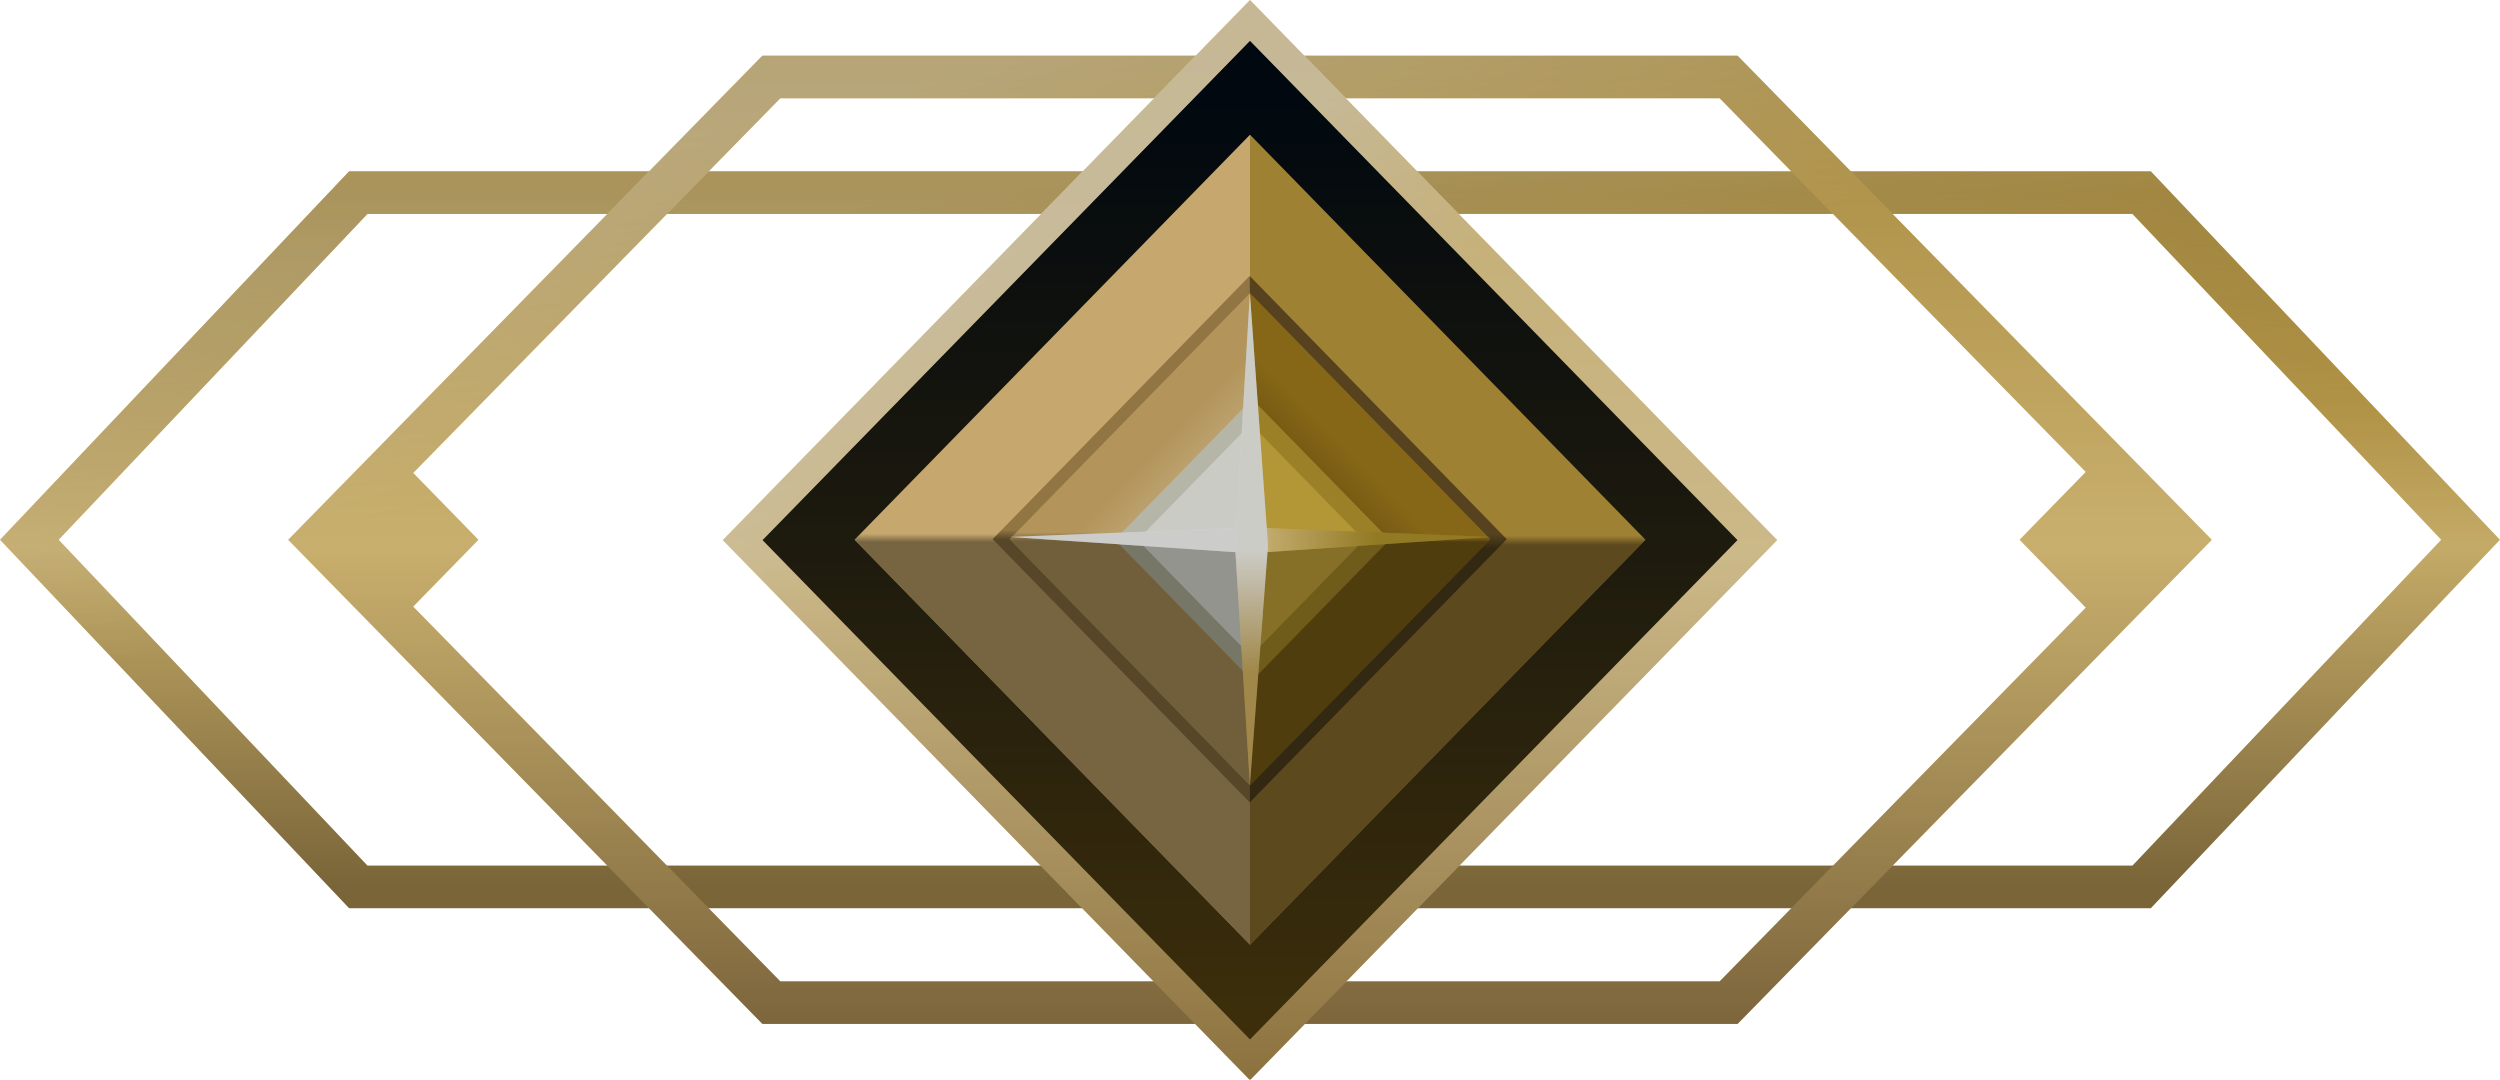 <svg width="88" height="38" viewBox="0 0 88 38" fill="none" xmlns="http://www.w3.org/2000/svg">
<path fill-rule="evenodd" clip-rule="evenodd" d="M12.289 6.031H75.708L87.997 19L75.708 31.969H12.289L0 19L12.289 6.031ZM12.934 7.531L2.066 19L12.934 30.469H75.063L85.93 19L75.063 7.531H12.934Z" fill="url(#paint0_linear_819_5477)"/>
<path fill-rule="evenodd" clip-rule="evenodd" d="M12.289 6.031H75.708L87.997 19L75.708 31.969H12.289L0 19L12.289 6.031ZM12.934 7.531L2.066 19L12.934 30.469H75.063L85.93 19L75.063 7.531H12.934Z" fill="url(#paint1_linear_819_5477)" fill-opacity="0.4" style="mix-blend-mode:lighten"/>
<path fill-rule="evenodd" clip-rule="evenodd" d="M12.289 6.031H75.708L87.997 19L75.708 31.969H12.289L0 19L12.289 6.031ZM12.934 7.531L2.066 19L12.934 30.469H75.063L85.93 19L75.063 7.531H12.934Z" fill="black" fill-opacity="0.2"/>
<path fill-rule="evenodd" clip-rule="evenodd" d="M26.837 1.959H27.152H60.847H61.162L61.383 2.184L77.343 18.476L77.858 19.001L77.343 19.526L61.383 35.818L61.162 36.043H60.847H27.152H26.837L26.616 35.818L10.656 19.526L10.142 19.001L10.656 18.476L26.616 2.184L26.837 1.959ZM27.467 3.459L14.546 16.648L16.842 19L14.545 21.352L27.467 34.543H60.532L73.419 21.388L71.087 19L73.418 16.613L60.532 3.459H27.467Z" fill="url(#paint2_linear_819_5477)"/>
<path fill-rule="evenodd" clip-rule="evenodd" d="M26.837 1.959H27.152H60.847H61.162L61.383 2.184L77.343 18.476L77.858 19.001L77.343 19.526L61.383 35.818L61.162 36.043H60.847H27.152H26.837L26.616 35.818L10.656 19.526L10.142 19.001L10.656 18.476L26.616 2.184L26.837 1.959ZM27.467 3.459L14.546 16.648L16.842 19L14.545 21.352L27.467 34.543H60.532L73.419 21.388L71.087 19L73.418 16.613L60.532 3.459H27.467Z" fill="url(#paint3_linear_819_5477)" fill-opacity="0.4" style="mix-blend-mode:lighten"/>
<path fill-rule="evenodd" clip-rule="evenodd" d="M26.837 1.959H27.152H60.847H61.162L61.383 2.184L77.343 18.476L77.858 19.001L77.343 19.526L61.383 35.818L61.162 36.043H60.847H27.152H26.837L26.616 35.818L10.656 19.526L10.142 19.001L10.656 18.476L26.616 2.184L26.837 1.959ZM27.467 3.459L14.546 16.648L16.842 19L14.545 21.352L27.467 34.543H60.532L73.419 21.388L71.087 19L73.418 16.613L60.532 3.459H27.467Z" fill="black" fill-opacity="0.2"/>
<rect y="0.716" width="25.552" height="25.552" transform="matrix(0.699 0.716 -0.699 0.716 44.5 0.204)" fill="url(#paint4_linear_819_5477)"/>
<rect y="0.716" width="25.552" height="25.552" transform="matrix(0.699 0.716 -0.699 0.716 44.5 0.204)" fill="black" fill-opacity="0.2"/>
<rect y="0.716" width="25.552" height="25.552" transform="matrix(0.699 0.716 -0.699 0.716 44.5 0.204)" stroke="url(#paint5_linear_819_5477)"/>
<rect y="0.716" width="25.552" height="25.552" transform="matrix(0.699 0.716 -0.699 0.716 44.5 0.204)" stroke="url(#paint6_linear_819_5477)" stroke-opacity="0.4" style="mix-blend-mode:lighten"/>
<rect y="0.716" width="25.552" height="25.552" transform="matrix(0.699 0.716 -0.699 0.716 44.5 0.204)" stroke="black" stroke-opacity="0.2"/>
<path d="M44 4.744V19V33.255L30.081 19L44 4.744Z" fill="#F8D28B"/>
<path d="M44 4.744V19V33.255L30.081 19L44 4.744Z" fill="url(#paint7_linear_819_5477)" fill-opacity="0.4"/>
<path d="M44 4.744V19V33.255L30.081 19L44 4.744Z" fill="black" fill-opacity="0.2"/>
<path d="M44 4.744V19V33.255L57.919 19L44 4.744Z" fill="#C7A141"/>
<path d="M44 4.744V19V33.255L57.919 19L44 4.744Z" fill="url(#paint8_linear_819_5477)" fill-opacity="0.42"/>
<path d="M44 4.744V19V33.255L57.919 19L44 4.744Z" fill="black" fill-opacity="0.2"/>
<path d="M43.988 9.713V18.98V28.248L34.94 18.98L43.988 9.713Z" fill="#B59354"/>
<path d="M43.988 9.713V18.98V28.248L34.94 18.98L43.988 9.713Z" fill="url(#paint9_linear_819_5477)" fill-opacity="0.4"/>
<path d="M43.988 9.713V18.98V28.248L34.94 18.98L43.988 9.713Z" fill="black" fill-opacity="0.2"/>
<path d="M43.988 9.713V18.98V28.248L53.037 18.98L43.988 9.713Z" fill="#6B5327"/>
<path d="M43.988 9.713V18.98V28.248L53.037 18.98L43.988 9.713Z" fill="url(#paint10_linear_819_5477)" fill-opacity="0.4"/>
<path d="M43.988 9.713V18.98V28.248L53.037 18.98L43.988 9.713Z" fill="black" fill-opacity="0.2"/>
<path d="M44 10.321V18.98V27.639L35.545 18.98L44 10.321Z" fill="#E0BA72"/>
<path d="M44 10.321V18.98V27.639L35.545 18.98L44 10.321Z" fill="url(#paint11_linear_819_5477)" fill-opacity="0.37"/>
<path d="M44 10.321V18.98V27.639L35.545 18.98L44 10.321Z" fill="black" fill-opacity="0.2"/>
<path d="M44.025 19.018H36.945L44.025 10.942V19.018Z" fill="url(#paint12_linear_819_5477)" fill-opacity="0.41"/>
<path d="M44 10.321V18.98V27.639L52.455 18.98L44 10.321Z" fill="#A8811D"/>
<path d="M44 10.321V18.98V27.639L52.455 18.98L44 10.321Z" fill="url(#paint13_linear_819_5477)" fill-opacity="0.41"/>
<path d="M44 10.321V18.98V27.639L52.455 18.98L44 10.321Z" fill="black" fill-opacity="0.2"/>
<path d="M44.056 18.981L44.056 11.731L51.941 18.981L44.056 18.981Z" fill="url(#paint14_linear_819_5477)" fill-opacity="0.81"/>
<path d="M44.078 14.053V19.001V23.95L39.247 19.001L44.078 14.053Z" fill="url(#paint15_linear_819_5477)"/>
<path d="M44.078 14.053V19.001V23.95L39.247 19.001L44.078 14.053Z" fill="black" fill-opacity="0.2"/>
<path d="M44.078 14.053V19.001V23.95L48.91 19.001L44.078 14.053Z" fill="url(#paint16_linear_819_5477)"/>
<path d="M44.078 14.053V19.001V23.95L48.91 19.001L44.078 14.053Z" fill="black" fill-opacity="0.2"/>
<path d="M44.027 14.928V19.001V23.074L40.051 19.001L44.027 14.928Z" fill="#FEFEF6"/>
<path d="M44.027 14.928V19.001V23.074L40.051 19.001L44.027 14.928Z" fill="url(#paint17_linear_819_5477)" fill-opacity="0.27"/>
<path d="M44.027 14.928V19.001V23.074L40.051 19.001L44.027 14.928Z" fill="black" fill-opacity="0.2"/>
<path d="M44.027 14.928V19.001V23.074L48.004 19.001L44.027 14.928Z" fill="#E0BB42"/>
<path d="M44.027 14.928V19.001V23.074L48.004 19.001L44.027 14.928Z" fill="url(#paint18_linear_819_5477)" fill-opacity="0.25"/>
<path d="M44.027 14.928V19.001V23.074L48.004 19.001L44.027 14.928Z" fill="black" fill-opacity="0.2"/>
<g filter="url(#filter0_f_819_5477)">
<path d="M44.014 18.567L35.547 18.901L44.014 19.473L52.453 18.901L44.014 18.567Z" fill="url(#paint19_linear_819_5477)"/>
<path d="M44.014 18.567L35.547 18.901L44.014 19.473L52.453 18.901L44.014 18.567Z" fill="black" fill-opacity="0.2"/>
</g>
<g filter="url(#filter1_f_819_5477)">
<path d="M43.473 19.197L43.996 27.639L44.633 19.197L43.996 10.321L43.473 19.197Z" fill="url(#paint20_linear_819_5477)"/>
<path d="M43.473 19.197L43.996 27.639L44.633 19.197L43.996 10.321L43.473 19.197Z" fill="black" fill-opacity="0.2"/>
</g>
<defs>
<filter id="filter0_f_819_5477" x="35.457" y="18.477" width="17.086" height="1.086" filterUnits="userSpaceOnUse" color-interpolation-filters="sRGB">
<feFlood flood-opacity="0" result="BackgroundImageFix"/>
<feBlend mode="normal" in="SourceGraphic" in2="BackgroundImageFix" result="shape"/>
<feGaussianBlur stdDeviation="0.045" result="effect1_foregroundBlur_819_5477"/>
</filter>
<filter id="filter1_f_819_5477" x="43.383" y="10.231" width="1.34" height="17.498" filterUnits="userSpaceOnUse" color-interpolation-filters="sRGB">
<feFlood flood-opacity="0" result="BackgroundImageFix"/>
<feBlend mode="normal" in="SourceGraphic" in2="BackgroundImageFix" result="shape"/>
<feGaussianBlur stdDeviation="0.045" result="effect1_foregroundBlur_819_5477"/>
</filter>
<linearGradient id="paint0_linear_819_5477" x1="44.213" y1="6.781" x2="44.213" y2="31.219" gradientUnits="userSpaceOnUse">
<stop stop-color="#B78A16"/>
<stop offset="0.51" stop-color="#F5D581"/>
<stop offset="1" stop-color="#987E47"/>
</linearGradient>
<linearGradient id="paint1_linear_819_5477" x1="41.425" y1="6.031" x2="42.84" y2="19" gradientUnits="userSpaceOnUse">
<stop stop-color="white"/>
<stop offset="1" stop-color="white" stop-opacity="0"/>
</linearGradient>
<linearGradient id="paint2_linear_819_5477" x1="44" y1="1.959" x2="44" y2="36.043" gradientUnits="userSpaceOnUse">
<stop stop-color="#D1AC4D"/>
<stop offset="0.503" stop-color="#FBDB89"/>
<stop offset="1" stop-color="#9C7F4B"/>
</linearGradient>
<linearGradient id="paint3_linear_819_5477" x1="36.987" y1="1.959" x2="39.344" y2="12.747" gradientUnits="userSpaceOnUse">
<stop stop-color="white"/>
<stop offset="1" stop-color="white" stop-opacity="0"/>
</linearGradient>
<linearGradient id="paint4_linear_819_5477" x1="2.312" y1="2.312" x2="26.01" y2="26.01" gradientUnits="userSpaceOnUse">
<stop stop-color="#010A13"/>
<stop offset="1" stop-color="#4F3C0E"/>
</linearGradient>
<linearGradient id="paint5_linear_819_5477" x1="0.573" y1="0.573" x2="26.552" y2="26.552" gradientUnits="userSpaceOnUse">
<stop stop-color="#F1D58B"/>
<stop offset="0.499" stop-color="#FFE7AB"/>
<stop offset="1" stop-color="#AE8D4C"/>
</linearGradient>
<linearGradient id="paint6_linear_819_5477" x1="0.327" y1="10.809" x2="7.54" y2="13.158" gradientUnits="userSpaceOnUse">
<stop stop-color="white"/>
<stop offset="1" stop-color="white" stop-opacity="0"/>
</linearGradient>
<linearGradient id="paint7_linear_819_5477" x1="42.572" y1="32.05" x2="42.572" y2="15.025" gradientUnits="userSpaceOnUse">
<stop offset="0.762"/>
<stop offset="0.779" stop-opacity="0"/>
</linearGradient>
<linearGradient id="paint8_linear_819_5477" x1="46.553" y1="32.402" x2="46.553" y2="9.713" gradientUnits="userSpaceOnUse">
<stop offset="0.583"/>
<stop offset="0.597" stop-opacity="0"/>
</linearGradient>
<linearGradient id="paint9_linear_819_5477" x1="42.044" y1="26.519" x2="42.238" y2="18.386" gradientUnits="userSpaceOnUse">
<stop offset="0.906"/>
<stop offset="0.947" stop-opacity="0"/>
</linearGradient>
<linearGradient id="paint10_linear_819_5477" x1="48.134" y1="19.744" x2="48.092" y2="17.987" gradientUnits="userSpaceOnUse">
<stop offset="0.185"/>
<stop offset="0.481" stop-opacity="0"/>
</linearGradient>
<linearGradient id="paint11_linear_819_5477" x1="43.133" y1="26.907" x2="43.133" y2="16.566" gradientUnits="userSpaceOnUse">
<stop offset="0.76"/>
<stop offset="0.79" stop-opacity="0"/>
</linearGradient>
<linearGradient id="paint12_linear_819_5477" x1="43.655" y1="19.019" x2="40.551" y2="15.989" gradientUnits="userSpaceOnUse">
<stop stop-color="white"/>
<stop offset="1" stop-color="white" stop-opacity="0"/>
</linearGradient>
<linearGradient id="paint13_linear_819_5477" x1="45.551" y1="27.121" x2="45.551" y2="13.339" gradientUnits="userSpaceOnUse">
<stop offset="0.583"/>
<stop offset="0.597" stop-opacity="0"/>
</linearGradient>
<linearGradient id="paint14_linear_819_5477" x1="44.053" y1="18.604" x2="47.17" y2="15.561" gradientUnits="userSpaceOnUse">
<stop stop-color="#483107"/>
<stop offset="1" stop-color="#483107" stop-opacity="0"/>
</linearGradient>
<linearGradient id="paint15_linear_819_5477" x1="42.437" y1="17.187" x2="42.437" y2="21.753" gradientUnits="userSpaceOnUse">
<stop offset="0.371" stop-color="#E2E2D2"/>
<stop offset="0.432" stop-color="#959582"/>
</linearGradient>
<linearGradient id="paint16_linear_819_5477" x1="45.769" y1="16.68" x2="45.769" y2="21.478" gradientUnits="userSpaceOnUse">
<stop offset="0.416" stop-color="#C2A031"/>
<stop offset="0.534" stop-color="#8B7221"/>
</linearGradient>
<linearGradient id="paint17_linear_819_5477" x1="43.129" y1="20.254" x2="43.129" y2="18.827" gradientUnits="userSpaceOnUse">
<stop offset="0.82"/>
<stop offset="0.896" stop-opacity="0"/>
</linearGradient>
<linearGradient id="paint18_linear_819_5477" x1="44.97" y1="20.056" x2="44.97" y2="18.536" gradientUnits="userSpaceOnUse">
<stop offset="0.661"/>
<stop offset="0.718" stop-opacity="0"/>
</linearGradient>
<linearGradient id="paint19_linear_819_5477" x1="41.478" y1="19.473" x2="48.416" y2="19.473" gradientUnits="userSpaceOnUse">
<stop offset="0.286" stop-color="#FFFFFE"/>
<stop offset="0.473" stop-color="#F0D283"/>
<stop offset="1" stop-color="#B7982D"/>
</linearGradient>
<linearGradient id="paint20_linear_819_5477" x1="44.053" y1="15.423" x2="44.053" y2="23.642" gradientUnits="userSpaceOnUse">
<stop offset="0.479" stop-color="#FFFFF9"/>
<stop offset="1" stop-color="#C9AA5C"/>
</linearGradient>
</defs>
</svg>
